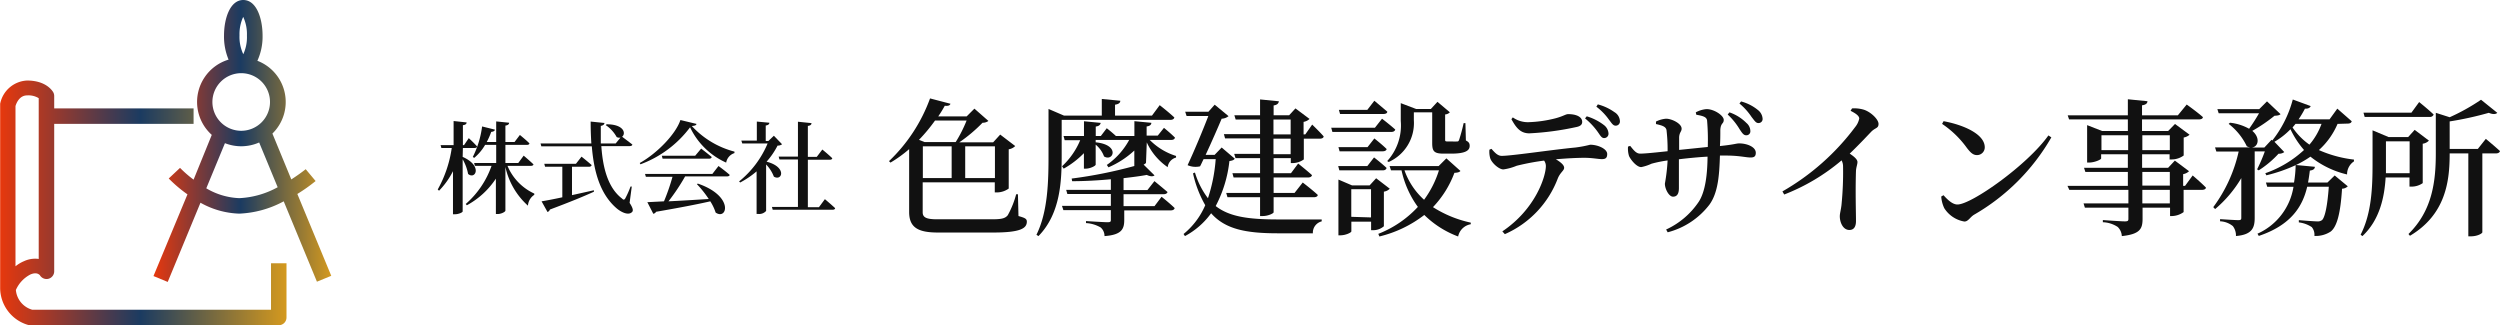 <svg xmlns="http://www.w3.org/2000/svg" xmlns:xlink="http://www.w3.org/1999/xlink" viewBox="0 0 322.86 42"><defs><style>.cls-1{fill:url(#名称未設定グラデーション_21);}.cls-2{fill:url(#名称未設定グラデーション_21-2);}.cls-3{fill:#111;}</style><linearGradient id="名称未設定グラデーション_21" y1="26.2" x2="37" y2="26.2" gradientUnits="userSpaceOnUse"><stop offset="0" stop-color="#e7380d"/><stop offset="0.49" stop-color="#1b3b61"/><stop offset="1" stop-color="#d4991e"/></linearGradient><linearGradient id="名称未設定グラデーション_21-2" x1="19.82" y1="18.21" x2="42.78" y2="18.21" xlink:href="#名称未設定グラデーション_21"/></defs><title>logo_hd</title><g id="Layer_2" data-name="Layer 2"><g id="レイヤー_3" data-name="レイヤー 3"><path class="cls-1" d="M35,40H4.16a2.91,2.91,0,0,1-2.11-2.55,4.1,4.1,0,0,1,1.87-2c.8-.35,1.14,0,1.23.09A1,1,0,0,0,6.27,36,1,1,0,0,0,7,35V16H25V14H7V12.39a1,1,0,0,0-.11-.45C6.81,11.79,6,10.4,3.5,10.4a3.72,3.72,0,0,0-3.48,3l0,.18V37.25A5,5,0,0,0,3.76,42L4,42H36a1,1,0,0,0,1-1V34H35ZM2,13.7c.1-.34.49-1.38,1.5-1.38a2.53,2.53,0,0,1,1.5.36V33.44a3.4,3.4,0,0,0-1.9.29,4.46,4.46,0,0,0-1.1.66Z"/><path class="cls-2" d="M38.4,25.05a21.81,21.81,0,0,0,2.36-1.67l-1.28-1.53s-.75.61-1.86,1.32l-2.44-5.92a5.7,5.7,0,0,0-1.94-9.4,7.49,7.49,0,0,0,.67-3.25c0-2.21-.78-4.6-2.49-4.6s-2.49,2.39-2.49,4.6a7.69,7.69,0,0,0,.59,3.1,5.71,5.71,0,0,0-2.17,9.72L25,23.2a14.8,14.8,0,0,1-1.75-1.52l-1.46,1.37a17.48,17.48,0,0,0,2.42,2.05L19.82,35.65l1.84.76,4.23-10.23a10.85,10.85,0,0,0,5,1.41A13.18,13.18,0,0,0,36.64,26l4.29,10.38,1.85-.76Zm-7-22.89a5.27,5.27,0,0,1,.49,2.44A5.23,5.23,0,0,1,31.42,7a5.23,5.23,0,0,1-.49-2.44A5.27,5.27,0,0,1,31.42,2.16Zm-.25,7.29a3.72,3.72,0,1,1-3.72,3.72A3.73,3.73,0,0,1,31.17,9.45Zm-.24,16.14a9,9,0,0,1-4.27-1.27l2.41-5.83a5.73,5.73,0,0,0,4.42-.09l2.39,5.78A11.39,11.39,0,0,1,30.93,25.59Z"/><path class="cls-3" d="M59.75,20.26c2.66,1.19,1.61,3,.7,2.2a6,6,0,0,0-.7-1.89V27.3c0,.13-.51.37-1,.37h-.25V22.11a10.24,10.24,0,0,1-1.8,2.52l-.17-.16a15.43,15.43,0,0,0,1.81-5.36H57l-.1-.37h1.68V15.63l1.68.18c0,.19-.13.31-.48.36v2.57h.15l.61-.9s.69.63,1.07,1.07c0,.14-.16.2-.33.2h-1.5Zm5.79,1.16A6.84,6.84,0,0,0,69,25v.16a1.83,1.83,0,0,0-.82,1.4,9.41,9.41,0,0,1-2.91-5V27.2c0,.15-.52.44-1,.44h-.23V23.07a10.48,10.48,0,0,1-3.75,3.44l-.14-.17a11.6,11.6,0,0,0,3.33-4.92H61.33l-.1-.37h2.85V18.71H62.65a6.38,6.38,0,0,1-1.41,1.68l-.18-.12a12.19,12.19,0,0,0,1.2-3.94l1.65.41c0,.16-.19.27-.47.29a9.12,9.12,0,0,1-.58,1.31h1.22V15.68l1.67.17c0,.18-.13.32-.48.37v2.12h1.18l.69-.91s.78.63,1.23,1.08c0,.14-.15.2-.33.2H65.27v2.34h1.66l.7-.95s.78.66,1.26,1.12c0,.14-.17.2-.35.2Z"/><path class="cls-3" d="M81.31,26.2c.43.66.5,1,.32,1.18-.48.5-1.44,0-2-.48-2.1-1.81-2.93-4.66-3.2-8H69.91l-.1-.37h6.56c-.06-.91-.09-1.86-.09-2.83l1.78.18c0,.17-.14.32-.47.38,0,.76,0,1.51,0,2.27h1.92l.62-.76a.74.74,0,0,1-.49-.07,4.42,4.42,0,0,0-1.41-1.54l.11-.11c2.26,0,2.52,1.2,2,1.61.25.18.89.67,1.32,1,0,.15-.17.21-.36.21H77.66c.19,2.84.87,5.4,2.67,6.77.19.2.28.18.41,0a11.17,11.17,0,0,0,.69-1.55l.16,0Zm-7.44-1,2.83-.63,0,.19c-1.27.58-3.06,1.32-5.68,2.3a.54.54,0,0,1-.31.32L69.94,26c.57-.09,1.52-.27,2.68-.52V21.53H70.39l-.1-.38h4.09l.72-.92s.81.64,1.31,1.09a.32.32,0,0,1-.35.21H73.87Z"/><path class="cls-3" d="M89.94,16c0,.17-.21.25-.6.27a11.4,11.4,0,0,0,5.51,3.31v.19A1.57,1.57,0,0,0,93.78,21a9.41,9.41,0,0,1-4.66-4.56,14.12,14.12,0,0,1-6.41,4.78l-.09-.17c2.24-1.24,4.67-3.76,5.25-5.55Zm2.85,5.44s.91.66,1.44,1.14c0,.14-.16.2-.35.2h-5.4A26.3,26.3,0,0,1,86.33,26c1.47-.07,3.28-.18,5.2-.3A13.62,13.62,0,0,0,90,23.78l.12-.07c4.73,1.62,3.79,4.78,2.3,3.74A6.2,6.2,0,0,0,91.73,26c-1.66.38-3.88.81-7,1.35a.52.52,0,0,1-.36.26l-.77-1.5L85.75,26a26.44,26.44,0,0,0,1.1-3.17H83.41l-.11-.37H92Zm-2.24-2.25s.84.64,1.37,1.09a.32.32,0,0,1-.35.21h-6l-.1-.38h4.31Z"/><path class="cls-3" d="M101,18.63a.87.87,0,0,1-.58.17A10,10,0,0,1,99,20.88c2.69.7,2,2.57.94,1.93a4.67,4.67,0,0,0-1-1.57v6a1.18,1.18,0,0,1-1,.39h-.23v-5.5a11.49,11.49,0,0,1-2.12,1.44l-.14-.14a12.48,12.48,0,0,0,3.68-4.9H95.86l-.12-.37h2V15.7l1.62.15c0,.18-.14.31-.47.36v2h.34l.71-.68Zm5.53,7.09s.83.7,1.32,1.16c0,.15-.17.21-.35.21H99.79l-.1-.37h3.36V20.59h-2.39l-.1-.37h2.49v-4.5l1.75.18c0,.19-.13.32-.47.36v4h1.15l.72-.95s.81.66,1.28,1.12c0,.14-.15.2-.34.2h-2.81v6.13h1.43Z"/><path class="cls-3" d="M131.53,27.9c.81.23,1.08.34,1.08.72,0,.86-.8,1.41-4.33,1.41h-7.13c-2.54,0-3.74-.61-3.74-2.66V19.26A16.38,16.38,0,0,1,115,21l-.19-.19a21.15,21.15,0,0,0,5.3-8.1l2.64.69c-.08.21-.25.3-.74.26a15.28,15.28,0,0,1-.84,1.37h3.67l1-1,1.81,1.59a1.22,1.22,0,0,1-.76.23,19.78,19.78,0,0,1-3,2.53h4.37l.91-1,1.94,1.48a1.5,1.5,0,0,1-.84.42v5.07a2.65,2.65,0,0,1-1.5.5h-.3V23.55h-9.31v3.88c0,.72.62.89,1.9.89h7c1.19,0,1.74-.08,2.09-.53a11.68,11.68,0,0,0,1.08-2.7h.23ZM120.75,15.57a21.68,21.68,0,0,1-2.07,2.49l.74.29h4a17.27,17.27,0,0,0,1.41-2.78ZM119.18,23h3.72V18.9h-3.72Zm5.47-4.1V23h3.84V18.9Z"/><path class="cls-3" d="M137.11,20c0,3.25-.11,7.54-3,10.49l-.26-.17c1.48-3,1.56-6.86,1.56-10.3V14.07l2,.86h4.88V12.78l2.39.23c0,.25-.19.44-.68.51v1.41h4.77l1-1.35s1.19.93,1.89,1.59c-.05.21-.24.31-.51.31H137.11ZM148,21c0,.07-.12.17-.31.26l1.41,1.39c-.19.17-.57.15-1-.06-.85.16-1.88.29-3,.42v1.54h3.08l.91-1.16s1,.82,1.69,1.41c-.06.19-.25.28-.51.28h-5.17v1.54h4l.91-1.21s1.07.85,1.69,1.46c-.05.21-.24.3-.51.3h-6V28.4c0,1.17-.32,1.93-2.55,2.09a1.46,1.46,0,0,0-.49-1.11,4.24,4.24,0,0,0-1.9-.57v-.26s2.34.15,2.77.15.44-.1.44-.34V27.14h-6.13l-.18-.55h6.31V25.05h-5.62l-.15-.53h5.77V23.15c-1.63.15-3.38.25-5,.25l-.06-.34a58.41,58.41,0,0,0,8.09-1.62v-2a11.61,11.61,0,0,1-3.34,2.17l-.21-.31a9.35,9.35,0,0,0,2.89-3.23h-4.33v.31c3.22.32,2.26,2.56,1.08,1.82a3.56,3.56,0,0,0-1.08-1.52v2.58c0,.16-.71.52-1.28.52h-.24v-2a11.51,11.51,0,0,1-2.61,2l-.21-.31a9.7,9.7,0,0,0,2.34-3.36h-2l-.15-.55h2.64v-1.9l2.16.21c-.06.25-.21.42-.64.47v1.22h.66l.76-1s.65.5,1.18,1h2.39V15.65l2.19.21c0,.24-.19.42-.61.47v1.18h1.44l.8-1s.87.71,1.42,1.26c-.05.21-.22.3-.49.3h-2.77a8.19,8.19,0,0,0,3.4,2.07l0,.21a1.45,1.45,0,0,0-1.08,1.24,7.9,7.9,0,0,1-2.7-3.2Z"/><path class="cls-3" d="M159.46,20.49c-.12.19-.31.25-.69.31A16.18,16.18,0,0,1,157,26.61c1.84,1.44,4.42,1.73,8.16,1.73,1.26,0,4.15,0,5.53,0v.25a1.5,1.5,0,0,0-1.14,1.54h-4.52c-4.1,0-6.8-.52-8.62-2.59a10,10,0,0,1-3.38,2.95l-.18-.27a9.73,9.73,0,0,0,2.8-3.72,14.52,14.52,0,0,1-1.58-4.11l.25-.11A10.41,10.41,0,0,0,156,25.6a20.74,20.74,0,0,0,1-5.05h-1.56c-.17.32-.3.65-.46.93a2.54,2.54,0,0,1-1.61-.15c.93-2,2-4.58,2.68-6.35h-2.81l-.18-.55h3l.81-.91L158.66,15a1.5,1.5,0,0,1-.89.33c-.48,1.14-1.29,3-2.07,4.67h1.16l.91-.95Zm10-4.4s.95.91,1.48,1.52c0,.2-.23.3-.49.3h-2.07v2.68a2.52,2.52,0,0,1-1.41.47h-.27v-.64h-2.22v1.95h2.24l.93-1.25s1.12.89,1.79,1.5c-.06.21-.25.3-.51.3h-4.45v2h2.7l1.06-1.35s1.22.93,1.94,1.6c0,.21-.25.3-.49.3h-5.21v1.94c0,.15-.72.49-1.39.49h-.36V25.47h-4.21l-.16-.55h4.37v-2h-3.42l-.15-.55h3.57V20.42h-3.17l-.17-.55h3.34v-2h-4.52l-.15-.55h4.67V15.44h-3.15l-.17-.55h3.32V12.84l2.43.24c-.05.27-.19.46-.68.54v1.27h2l.82-.89,1.82,1.36a1.49,1.49,0,0,1-.77.38v1.62h.22Zm-5,1.27h2.22V15.44h-2.22Zm2.22.55h-2.22v2h2.22Z"/><path class="cls-3" d="M178.48,15.33s1.06.81,1.71,1.4c-.06.21-.25.31-.52.31h-7.6l-.15-.54h5.64ZM176.61,19l.88-1.12s1,.78,1.59,1.37c-.05.19-.24.29-.51.29H173l-.15-.54Zm-3.64,3-.15-.55h3.76l.87-1.12s1,.77,1.62,1.36c-.06.21-.23.31-.5.31Zm5.75,7.22a2.12,2.12,0,0,1-1.38.51h-.27v-1.1h-2.55v1.25c0,.15-.72.51-1.42.51h-.25v-7.2l1.75.75h2.28l.84-.92,1.76,1.35a1.31,1.31,0,0,1-.76.38Zm-5.66-14.5-.15-.53h3.67l.91-1.18s1,.84,1.67,1.41c0,.21-.23.3-.49.3Zm4,13.36V24.43h-2.55V28Zm11.55-6c-.13.15-.34.22-.78.24a13,13,0,0,1-2.77,4.43,14.84,14.84,0,0,0,4.88,2l0,.21a2,2,0,0,0-1.63,1.58,12.37,12.37,0,0,1-4.37-2.78,15.38,15.38,0,0,1-5.8,2.78L178,30.2a13.78,13.78,0,0,0,5.11-3.48A12.44,12.44,0,0,1,181,22h-1.36l-.18-.55h6.33l1-1Zm-9.46-1.28a6.82,6.82,0,0,0,1.75-5.18v-2.3l2,.76h1.88l.86-.93,1.6,1.35a.92.92,0,0,1-.61.28V18c0,.21,0,.27.32.27h.63a4.21,4.21,0,0,0,.57,0c.15,0,.19,0,.28-.19a21.74,21.74,0,0,0,.59-2.18h.23l.06,2.24c.41.21.49.4.49.7,0,.65-.65,1-2.39,1h-1c-1.27,0-1.45-.36-1.45-1.41V14.51h-2.37v1a5.51,5.51,0,0,1-3.25,5.41ZM181.38,22a9.31,9.31,0,0,0,2.53,3.8,12.84,12.84,0,0,0,1.92-3.8Z"/><path class="cls-3" d="M192.61,19.22c.44.49.8.91,1.33.91,1.29,0,6.56-.8,9.52-1.08a14.87,14.87,0,0,0,1.9-.36c1,0,2.2.53,2.2,1.2,0,.49-.2.66-.68.66s-1.23-.17-2.26-.17c-.86,0-2.2.06-3.69.19.61.36,1.07.74,1.07,1.1s-.5.59-.82,1.37a12.8,12.8,0,0,1-6.84,7.2l-.32-.36c4.33-2.91,5.62-7.15,5.62-8.44a1.21,1.21,0,0,0-.23-.7,31,31,0,0,0-3.55.67,6.8,6.8,0,0,1-1.71.47c-.57,0-1.48-.82-1.69-1.42a3,3,0,0,1-.11-1.13Zm2.76-4.06a3.35,3.35,0,0,0,2,.62,15.87,15.87,0,0,0,3.54-.51c1-.27,1.29-.53,1.61-.53,1.07,0,1.81.36,1.81,1,0,.34-.21.57-.82.68a36.54,36.54,0,0,1-6,.8c-1.09,0-1.67-.63-2.32-1.83Zm9.55-.14a6.9,6.9,0,0,1,2.23,1.14,1.47,1.47,0,0,1,.58,1.1.56.56,0,0,1-.58.57c-.31,0-.48-.32-.8-.78a9,9,0,0,0-1.65-1.76Zm1.43-1.54a6.53,6.53,0,0,1,2.14,1,1.41,1.41,0,0,1,.71,1.14.54.54,0,0,1-.55.61c-.35,0-.52-.34-.88-.8a7.64,7.64,0,0,0-1.61-1.65Z"/><path class="cls-3" d="M219,14.51a3.49,3.49,0,0,1,1.39-.42c1,0,2.22.84,2.22,1.39s-.38.34-.44,1.29c0,.66,0,1.42-.05,2.09,1.88-.19,2.09-.34,2.49-.34,1,0,2.14.45,2.14,1.21,0,.5-.25.61-.68.61-.59,0-1.46-.25-3.17-.25-.25,0-.52,0-.78,0-.08,2.51-.23,4.77-1.35,6.33A9.93,9.93,0,0,1,215.37,30l-.2-.36A10.18,10.18,0,0,0,219.42,26c.84-1.35,1.08-3.57,1.1-5.77-1.27.07-2.64.21-3.7.34,0,1.54,0,3,0,3.72s-.23,1.11-.76,1.11-1.05-1-1.05-1.68a23.75,23.75,0,0,0,.35-3,16.45,16.45,0,0,0-2.07.42,6,6,0,0,1-1.33.44c-.63,0-1.39-1-1.58-1.43a3.24,3.24,0,0,1-.13-1.22l.28-.09c.46.57.78,1,1.29,1,.69,0,2.4-.19,3.54-.31a21.58,21.58,0,0,0-.14-2.73c-.09-.44-.51-.59-1.36-.78l0-.32a3.46,3.46,0,0,1,1.31-.37c.7,0,2,.61,2,1.28,0,.41-.27.43-.32,1.1,0,.34,0,1,0,1.65l3.7-.38a29.54,29.54,0,0,0-.09-3.42c-.06-.45-.51-.59-1.39-.74Zm4.35,0a5.72,5.72,0,0,1,2.19,1.37,1.4,1.4,0,0,1,.51,1.06.51.51,0,0,1-.55.53c-.34,0-.53-.32-.84-.78a8.5,8.5,0,0,0-1.54-1.9Zm1.5-1.41a5.78,5.78,0,0,1,2.19,1.12,1.54,1.54,0,0,1,.59,1.12.52.52,0,0,1-.56.55c-.32,0-.51-.34-.87-.79a7.91,7.91,0,0,0-1.56-1.73Z"/><path class="cls-3" d="M239.18,14a4.3,4.3,0,0,1,1.5.16c.91.28,1.92,1.25,1.92,1.84s-.4.47-.93,1c-.68.71-1.63,1.73-2.79,2.84.59.39,1,.76,1,1.08s-.15.61-.19,1.12c-.09,2.64,0,5.45,0,6.5,0,.76-.29,1.16-.85,1.16-.84,0-1.24-1-1.24-1.77,0-.36.13-.76.21-1.39a42.59,42.59,0,0,0,.21-5.05,1.69,1.69,0,0,0-.19-.78,25.94,25.94,0,0,1-7.41,4.41l-.23-.4a30.87,30.87,0,0,0,9.4-8.32,2.51,2.51,0,0,0,.52-1.09c0-.34-.44-.66-1.12-1Z"/><path class="cls-3" d="M264.54,17.49l.38.25a27.08,27.08,0,0,1-10,10c-.51.32-.74.87-1.23.87a3.82,3.82,0,0,1-2.59-1.71,4.07,4.07,0,0,1-.4-1.52l.29-.17c.49.54,1.14,1.2,1.8,1.2C254.59,26.42,261.83,21.31,264.54,17.49ZM251,15.65c2.41.44,5.32,1.61,5.32,3.38a1,1,0,0,1-1,1c-.49,0-.82-.29-1.31-.93A12.56,12.56,0,0,0,250.81,16Z"/><path class="cls-3" d="M283.17,22.66s1.08.91,1.71,1.56c0,.21-.25.3-.52.3H282v2.87a2.67,2.67,0,0,1-1.46.51h-.29V26.82h-3.55v1.42c0,1.3-.31,2-2.68,2.25a1.76,1.76,0,0,0-.53-1.18,3.7,3.7,0,0,0-1.92-.61v-.28s2.35.17,2.83.17.47-.12.47-.42V26.82h-5.62l-.17-.55h5.79V24.52h-7.63L267,24h7.8V22.2h-5.49l-.17-.53h5.66V19.92h-3.45v.54c0,.15-.84.53-1.54.53h-.27V16.16l1.94.76h3.32v-1.5h-7.59l-.18-.53h7.77V12.82l2.53.25c0,.28-.23.47-.7.53v1.29h4.63l1.14-1.39s1.31.93,2.09,1.62c0,.21-.24.3-.53.3h-7.33v1.5H280l.89-.91,1.88,1.39a1.57,1.57,0,0,1-.76.36v2.32a2.61,2.61,0,0,1-1.5.51h-.32v-.67h-3.55v1.75H280l.87-.93,1.83,1.37a1.45,1.45,0,0,1-.76.38V24h.25Zm-8.33-3.27V17.47h-3.45v1.92Zm1.83-1.92v1.92h3.55V17.47Zm0,6.5h3.55V22.2h-3.55Zm3.55.55h-3.55v1.75h3.55Z"/><path class="cls-3" d="M301.88,16a9.56,9.56,0,0,1-2.41,3.38A15.56,15.56,0,0,0,304,20.61l0,.23a2,2,0,0,0-.89,1.69,11.93,11.93,0,0,1-4.73-2.3,13,13,0,0,1-1.87,1.08l2.44.23c0,.25-.19.44-.65.49-.06.51-.13,1-.23,1.54h2.51l.93-.91,1.69,1.4a1.09,1.09,0,0,1-.74.31c-.19,3.08-.63,4.88-1.46,5.53a3.52,3.52,0,0,1-2.11.57,1.53,1.53,0,0,0-.34-1.14,3.85,3.85,0,0,0-1.67-.61v-.29c.72.06,2,.16,2.35.16a.91.91,0,0,0,.65-.17c.38-.35.7-1.89.87-4.3h-2.79c-.59,2.51-2.05,4.94-6.25,6.35l-.17-.29a8,8,0,0,0,4.65-6.06H292.8l-.17-.55h3.63a15.43,15.43,0,0,0,.21-2.24,20.18,20.18,0,0,1-3.78,1.31l-.14-.27a14.28,14.28,0,0,0,5-3,11.7,11.7,0,0,1-1.75-2.68,9.4,9.4,0,0,1-2.07,1.62L295,19.64a1.12,1.12,0,0,1-.74.21A12.8,12.8,0,0,1,291.7,22l-.21-.13a19.73,19.73,0,0,0,1-2.32h-1.31v8.59c0,1.25-.31,2.17-2.42,2.34a2,2,0,0,0-.4-1.28,2.79,2.79,0,0,0-1.65-.62V28.3s1.94.13,2.34.13.4-.11.4-.36V23A15.62,15.62,0,0,1,286.07,27l-.24-.25a18.89,18.89,0,0,0,3.28-7.18h-2.88l-.17-.53h4.57a1.35,1.35,0,0,1-.47-.15A8,8,0,0,0,287.82,16l.17-.15a6.4,6.4,0,0,1,2.47.78,23.3,23.3,0,0,0,1.28-2h-5.21l-.17-.54h5.41l1-1,1.75,1.65c-.15.15-.36.19-.78.21a20.46,20.46,0,0,1-2.87,1.95c1.08.92.76,2.08-.06,2.15h1.62l.93-1,.09.1a14.54,14.54,0,0,0,2.65-5.3l2.31.85c-.07.21-.32.36-.74.33a13.22,13.22,0,0,1-.82,1.38h4l1-1.38s1.14,1,1.86,1.63c-.05.21-.24.3-.51.3Zm-5.43,0-.38.46a8.52,8.52,0,0,0,2.18,2.22A8.55,8.55,0,0,0,299.81,16Z"/><path class="cls-3" d="M308.09,22.92c-.15,2.49-.74,5.46-3,7.57l-.23-.18c1.44-2.79,1.54-6.23,1.54-9.19V16.83l2.07.87H311l.84-.93,1.84,1.39a1.37,1.37,0,0,1-.8.4v5.09a2.52,2.52,0,0,1-1.42.45h-.29V22.92Zm-2.71-7.82-.15-.55h6.19l1-1.37s1.16.93,1.87,1.61a.49.49,0,0,1-.52.31Zm2.75,3.15v2.87c0,.4,0,.82,0,1.25h3.06V18.25Zm12.9-.32s1.12.93,1.83,1.58c-.06.2-.25.3-.52.3h-1.76V30c0,.12-.57.52-1.5.52h-.31V19.81h-2.41v.06c0,3.47-.48,7.82-5.13,10.58l-.19-.23c3.06-3,3.53-6.74,3.53-10.39V14.57l1.79.57a25.83,25.83,0,0,0,4.05-2.26l2.1,1.69c-.19.2-.57.22-1.1,0a42.16,42.16,0,0,1-5.05,1.11v3.55H320Z"/></g></g></svg>